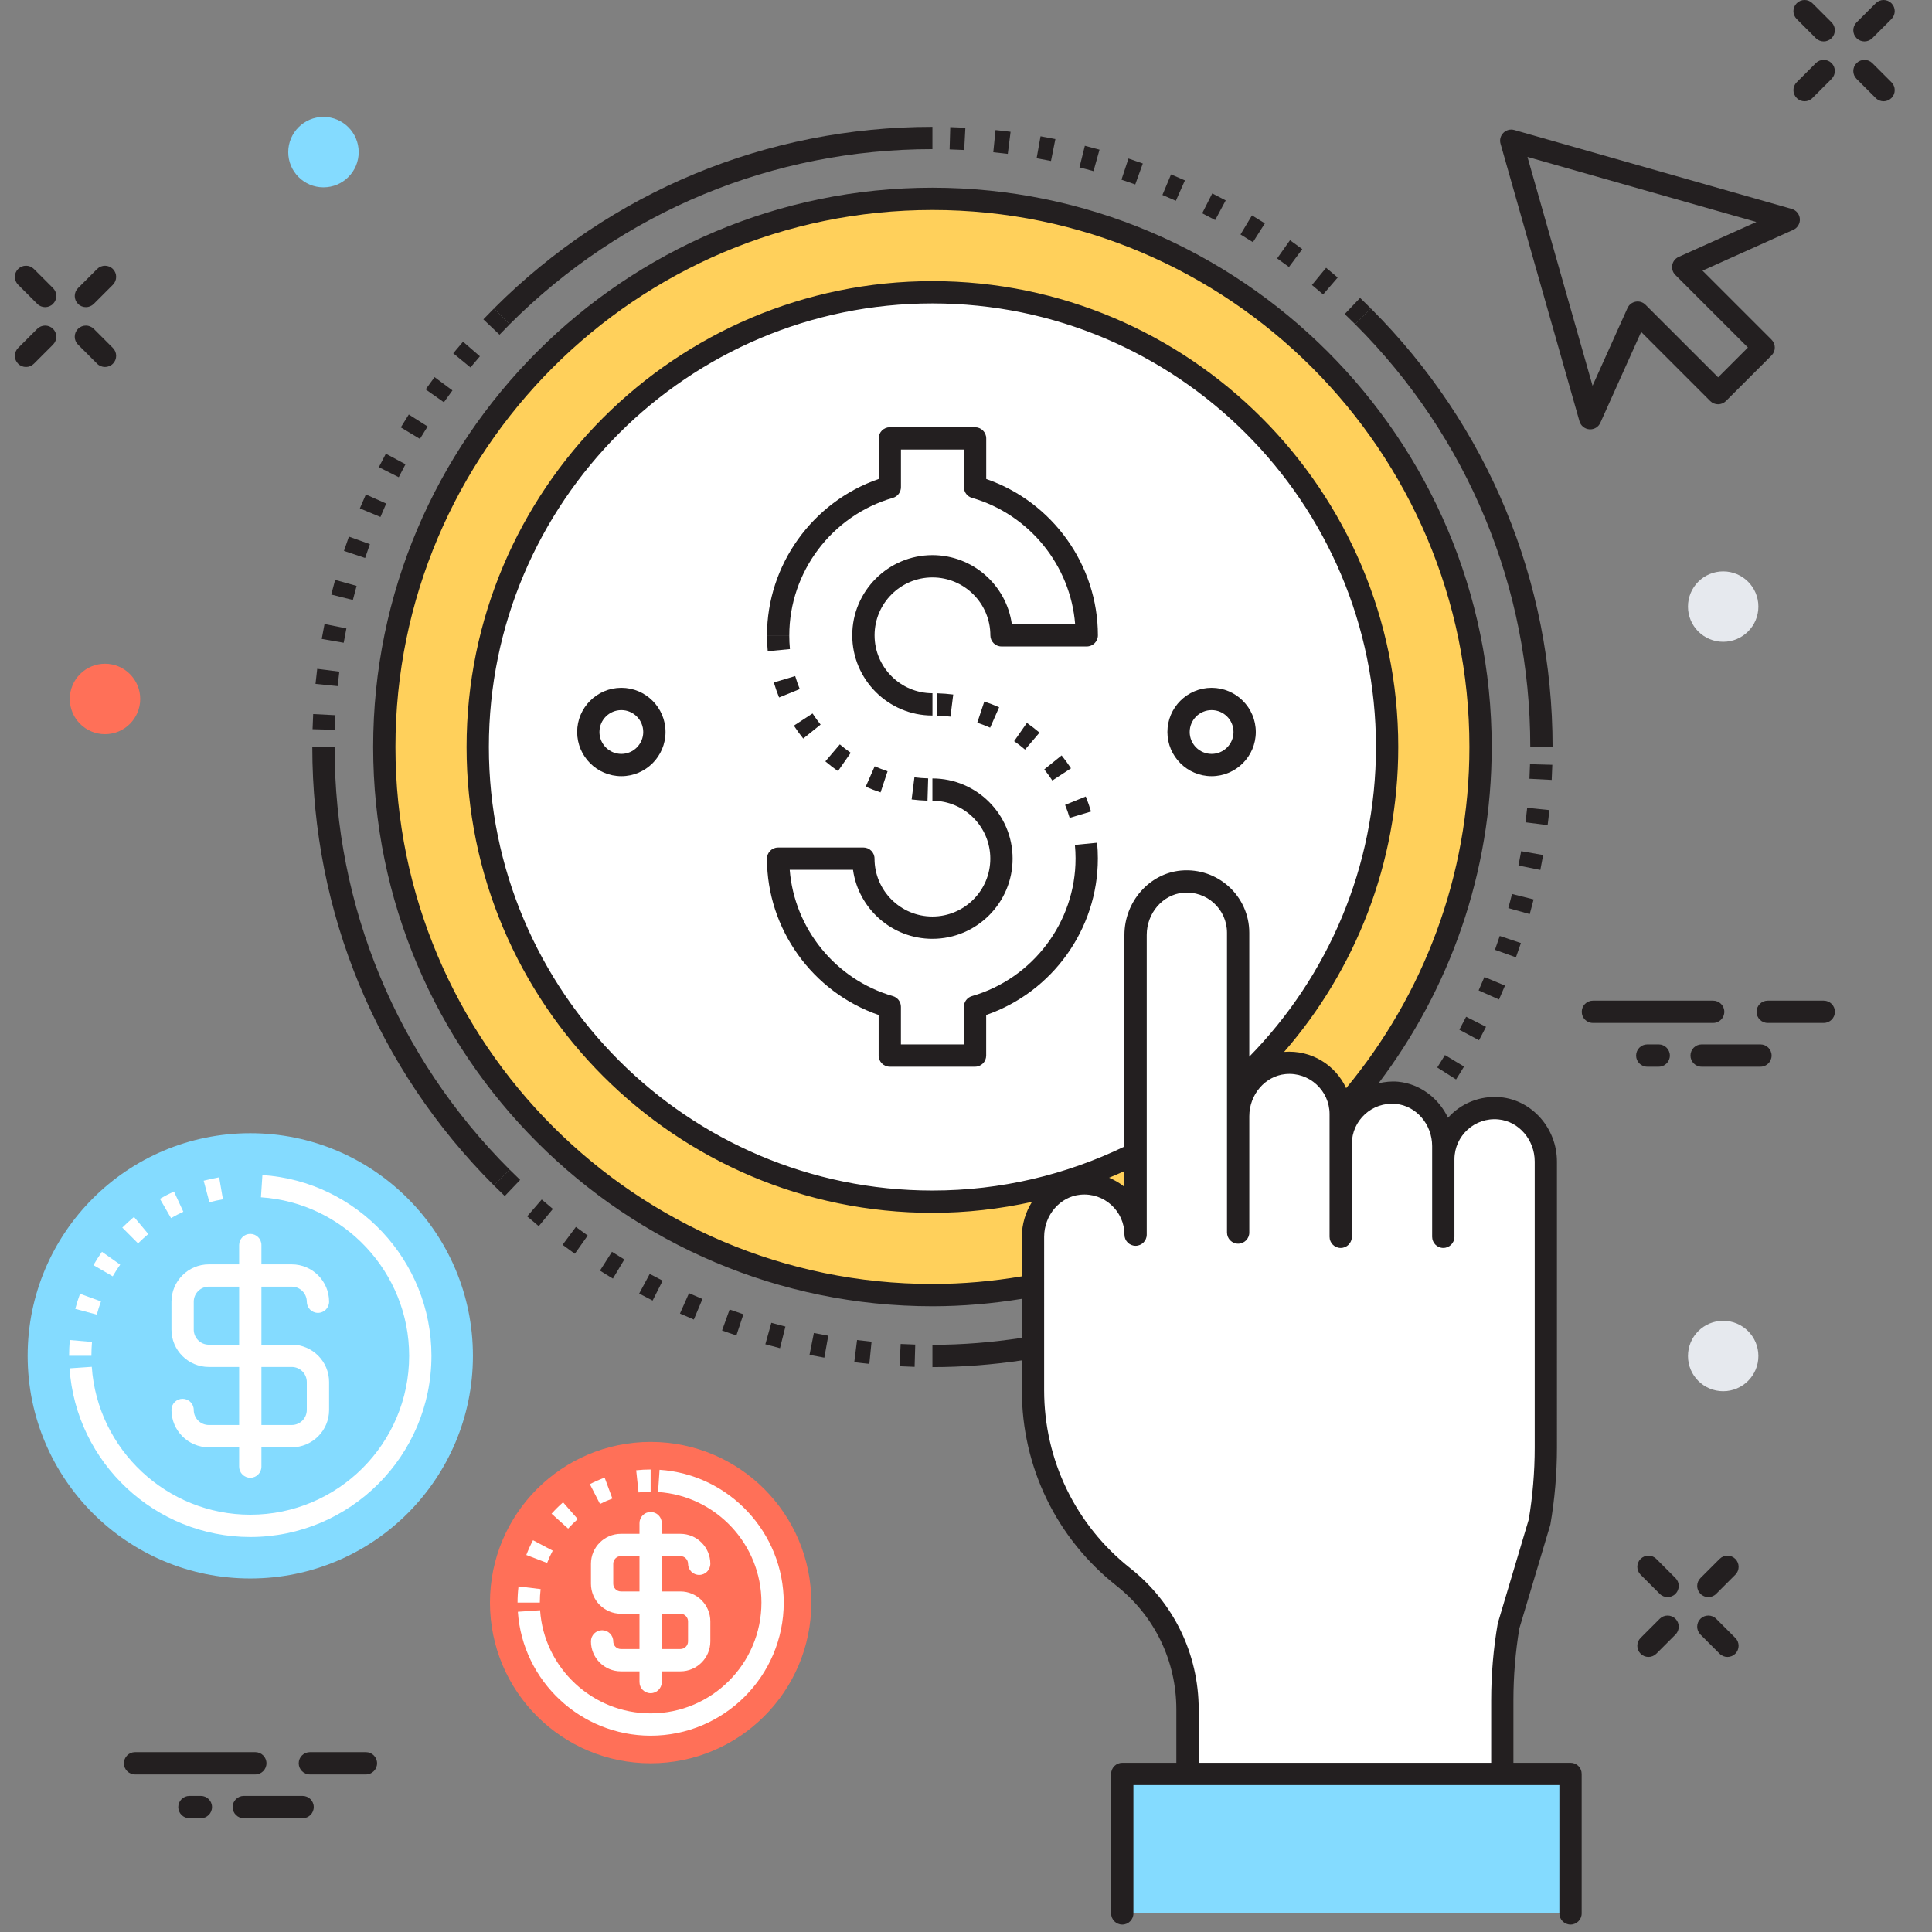 <?xml version="1.0" encoding="utf-8"?>
<!-- Generator: Adobe Illustrator 15.0.0, SVG Export Plug-In . SVG Version: 6.00 Build 0)  -->
<!DOCTYPE svg PUBLIC "-//W3C//DTD SVG 1.1//EN" "http://www.w3.org/Graphics/SVG/1.1/DTD/svg11.dtd">
<svg version="1.1" id="Layer_1" xmlns="http://www.w3.org/2000/svg" xmlns:xlink="http://www.w3.org/1999/xlink" x="0px" y="0px"
	 width="130px" height="130px" viewBox="0 0 130 130" enable-background="new 0 0 130 130" xml:space="preserve">
<rect x="0" y="0" width="130" height="130" fill="#808080" stroke="none"/>
<g>
	<circle fill="#84DBFF" cx="16.841" cy="91.231" r="14.981"/>
	<g>
		<path fill="#FFFFFF" d="M6.15,91.23h-1.5c0-0.357,0.016-0.712,0.046-1.062l1.494,0.129C6.164,90.604,6.15,90.916,6.15,91.23z
			 M6.513,88.459l-1.449-0.387c0.092-0.345,0.2-0.685,0.321-1.017l1.409,0.514C6.688,87.86,6.594,88.157,6.513,88.459z M7.584,85.88
			l-1.298-0.752c0.179-0.309,0.37-0.608,0.575-0.898l1.226,0.865C7.909,85.348,7.741,85.61,7.584,85.88z M9.29,83.665l-1.06-1.062
			c0.251-0.251,0.514-0.491,0.787-0.719l0.962,1.15C9.74,83.234,9.51,83.445,9.29,83.665z M11.508,81.964l-0.749-1.299
			c0.307-0.178,0.623-0.342,0.946-0.492l0.631,1.361C12.053,81.665,11.777,81.81,11.508,81.964z M14.09,80.897l-0.385-1.449
			c0.342-0.091,0.689-0.167,1.042-0.228l0.253,1.479C14.693,80.752,14.389,80.818,14.09,80.897z"/>
	</g>
	<g>
		<path fill="#FFFFFF" d="M16.841,103.421c-6.385,0-11.727-4.984-12.162-11.349l1.496-0.102c0.381,5.579,5.066,9.95,10.666,9.95
			c5.895,0,10.69-4.796,10.69-10.69c0-5.611-4.38-10.297-9.973-10.667l0.099-1.496c6.378,0.422,11.374,5.765,11.374,12.163
			C29.031,97.952,23.562,103.421,16.841,103.421z"/>
	</g>
	<g>
		<path fill="#FFFFFF" d="M19.631,97.385H14.05c-1.386,0-2.513-1.127-2.513-2.513c0-0.414,0.336-0.75,0.75-0.75
			s0.75,0.336,0.75,0.75c0,0.559,0.455,1.013,1.013,1.013h5.581c0.559,0,1.013-0.454,1.013-1.013v-1.878
			c0-0.559-0.455-1.014-1.013-1.014H14.05c-1.386,0-2.513-1.127-2.513-2.513V87.59c0-1.386,1.127-2.514,2.513-2.514h5.581
			c1.386,0,2.513,1.128,2.513,2.514c0,0.414-0.336,0.75-0.75,0.75s-0.75-0.336-0.75-0.75c0-0.559-0.455-1.014-1.013-1.014H14.05
			c-0.559,0-1.013,0.455-1.013,1.014v1.878c0,0.559,0.455,1.013,1.013,1.013h5.581c1.386,0,2.513,1.128,2.513,2.514v1.878
			C22.145,96.258,21.017,97.385,19.631,97.385z"/>
	</g>
	<g>
		<path fill="#FFFFFF" d="M16.841,99.436c-0.414,0-0.75-0.336-0.75-0.75V83.776c0-0.414,0.336-0.75,0.75-0.75s0.75,0.336,0.75,0.75
			v14.909C17.591,99.1,17.255,99.436,16.841,99.436z"/>
	</g>
	<circle fill="#FF7058" cx="43.78" cy="107.835" r="10.812"/>
	<path fill="#FFFFFF" d="M36.324,107.834h-1.5c0-0.368,0.022-0.731,0.065-1.087l1.489,0.18
		C36.343,107.224,36.324,107.526,36.324,107.834z M36.814,105.168l-1.4-0.537c0.13-0.34,0.281-0.672,0.451-0.992l1.326,0.701
		C37.05,104.607,36.923,104.883,36.814,105.168z M38.229,102.855l-1.116-1.002c0.243-0.271,0.501-0.526,0.775-0.766l0.988,1.129
		C38.647,102.417,38.432,102.63,38.229,102.855z M40.374,101.199l-0.685-1.334c0.321-0.165,0.654-0.312,0.997-0.438l0.52,1.406
		C40.92,100.939,40.642,101.062,40.374,101.199z M42.967,100.422l-0.159-1.492c0.319-0.034,0.644-0.052,0.972-0.052v1.5
		C43.505,100.378,43.234,100.394,42.967,100.422z"/>
	<path fill="#FFFFFF" d="M43.78,116.79c-4.691,0-8.616-3.662-8.935-8.338l1.496-0.102c0.266,3.892,3.534,6.939,7.439,6.939
		c4.111,0,7.456-3.345,7.456-7.456c0-3.913-3.055-7.181-6.956-7.439l0.1-1.496c4.686,0.31,8.356,4.235,8.356,8.936
		C52.736,112.772,48.719,116.79,43.78,116.79z"/>
	<path fill="#FFFFFF" d="M45.782,112.461h-4.003c-1.111,0-2.015-0.903-2.015-2.015c0-0.414,0.336-0.75,0.75-0.75
		s0.75,0.336,0.75,0.75c0,0.284,0.231,0.515,0.515,0.515h4.003c0.284,0,0.515-0.23,0.515-0.515V109.1
		c0-0.284-0.231-0.516-0.515-0.516h-4.003c-1.111,0-2.015-0.903-2.015-2.015v-1.347c0-1.111,0.904-2.015,2.015-2.015h4.003
		c1.111,0,2.015,0.903,2.015,2.015c0,0.414-0.336,0.75-0.75,0.75s-0.75-0.336-0.75-0.75c0-0.284-0.231-0.515-0.515-0.515h-4.003
		c-0.284,0-0.515,0.23-0.515,0.515v1.347c0,0.284,0.231,0.515,0.515,0.515h4.003c1.111,0,2.015,0.904,2.015,2.016v1.347
		C47.797,111.558,46.893,112.461,45.782,112.461z"/>
	<path fill="#FFFFFF" d="M43.78,113.932c-0.414,0-0.75-0.336-0.75-0.75v-10.694c0-0.414,0.336-0.75,0.75-0.75s0.75,0.336,0.75,0.75
		v10.694C44.53,113.596,44.194,113.932,43.78,113.932z"/>
	<g>
		<path fill="#231F20" d="M125.455,2.787c-0.193,0-0.385-0.073-0.531-0.22c-0.293-0.293-0.293-0.768,0-1.061l1.287-1.287
			c0.293-0.293,0.768-0.293,1.061,0s0.293,0.768,0,1.061l-1.287,1.287C125.838,2.714,125.646,2.787,125.455,2.787z"/>
	</g>
	<g>
		<path fill="#231F20" d="M121.426,6.815c-0.191,0-0.383-0.073-0.529-0.22c-0.295-0.293-0.295-0.768,0-1.061l1.285-1.287
			c0.293-0.293,0.768-0.293,1.061,0s0.293,0.768,0,1.061l-1.287,1.287C121.811,6.742,121.617,6.815,121.426,6.815z"/>
	</g>
	<g>
		<path fill="#231F20" d="M126.742,6.815c-0.193,0-0.385-0.073-0.531-0.22l-1.287-1.287c-0.293-0.293-0.293-0.768,0-1.061
			s0.768-0.293,1.061,0l1.287,1.287c0.293,0.293,0.293,0.768,0,1.061C127.125,6.742,126.934,6.815,126.742,6.815z"/>
	</g>
	<g>
		<path fill="#231F20" d="M122.713,2.787c-0.191,0-0.385-0.073-0.531-0.22l-1.285-1.287c-0.295-0.293-0.295-0.768,0-1.061
			c0.293-0.293,0.768-0.293,1.059,0l1.287,1.287c0.293,0.293,0.293,0.768,0,1.061C123.096,2.714,122.904,2.787,122.713,2.787z"/>
	</g>
	<g>
		<path fill="#231F20" d="M5.779,20.667c-0.192,0-0.384-0.073-0.53-0.22c-0.293-0.293-0.293-0.768,0-1.061L6.535,18.1
			c0.293-0.293,0.768-0.293,1.061,0s0.293,0.768,0,1.061l-1.287,1.287C6.163,20.594,5.971,20.667,5.779,20.667z"/>
	</g>
	<g>
		<path fill="#231F20" d="M1.75,24.695c-0.192,0-0.384-0.073-0.53-0.22c-0.293-0.293-0.293-0.768,0-1.061l1.287-1.287
			c0.293-0.293,0.768-0.293,1.061,0s0.293,0.768,0,1.061L2.28,24.476C2.134,24.622,1.942,24.695,1.75,24.695z"/>
	</g>
	<g>
		<path fill="#231F20" d="M7.065,24.695c-0.192,0-0.384-0.073-0.53-0.22l-1.287-1.287c-0.293-0.293-0.293-0.768,0-1.061
			s0.768-0.293,1.061,0l1.287,1.287c0.293,0.293,0.293,0.768,0,1.061C7.449,24.622,7.257,24.695,7.065,24.695z"/>
	</g>
	<g>
		<path fill="#231F20" d="M3.037,20.667c-0.192,0-0.384-0.073-0.53-0.22L1.22,19.16c-0.293-0.293-0.293-0.768,0-1.061
			s0.768-0.293,1.061,0l1.287,1.287c0.293,0.293,0.293,0.768,0,1.061C3.421,20.594,3.229,20.667,3.037,20.667z"/>
	</g>
	<g>
		<path fill="#231F20" d="M114.949,107.465c-0.191,0-0.383-0.073-0.529-0.22c-0.293-0.293-0.293-0.768,0-1.061l1.287-1.287
			c0.293-0.293,0.768-0.293,1.061,0s0.293,0.768,0,1.061l-1.287,1.287C115.334,107.392,115.143,107.465,114.949,107.465z"/>
	</g>
	<g>
		<path fill="#231F20" d="M110.922,111.493c-0.191,0-0.385-0.073-0.531-0.22c-0.293-0.293-0.293-0.768,0-1.061l1.287-1.286
			c0.293-0.293,0.768-0.293,1.061,0s0.293,0.768,0,1.061l-1.287,1.286C111.305,111.42,111.113,111.493,110.922,111.493z"/>
	</g>
	<g>
		<path fill="#231F20" d="M116.236,111.493c-0.191,0-0.383-0.073-0.529-0.22l-1.287-1.286c-0.293-0.293-0.293-0.768-0.002-1.061
			c0.295-0.293,0.77-0.293,1.062,0l1.287,1.286c0.293,0.293,0.293,0.768,0,1.061C116.621,111.42,116.43,111.493,116.236,111.493z"/>
	</g>
	<g>
		<path fill="#231F20" d="M112.209,107.465c-0.193,0-0.385-0.073-0.531-0.22l-1.287-1.287c-0.293-0.293-0.293-0.768,0-1.061
			s0.768-0.293,1.061,0l1.287,1.287c0.293,0.293,0.293,0.768,0,1.061C112.592,107.392,112.4,107.465,112.209,107.465z"/>
	</g>
	<path fill="#231F20" d="M61.542,91.973c-0.339-0.011-0.678-0.024-1.017-0.042l0.079-1.498c0.327,0.018,0.654,0.031,0.981,0.04
		L61.542,91.973z M58.496,91.772c-0.338-0.033-0.676-0.072-1.014-0.115l0.188-1.488c0.325,0.041,0.649,0.078,0.975,0.111
		L58.496,91.772z M55.468,91.354c-0.333-0.06-0.666-0.122-0.998-0.188l0.294-1.471c0.322,0.064,0.645,0.125,0.968,0.183
		L55.468,91.354z M52.484,90.716c-0.33-0.083-0.658-0.171-0.986-0.262l0.404-1.445c0.314,0.089,0.63,0.173,0.947,0.252
		L52.484,90.716z M49.551,89.858c-0.323-0.106-0.645-0.218-0.965-0.334l0.509-1.41c0.308,0.11,0.617,0.218,0.927,0.32L49.551,89.858
		z M46.687,88.788c-0.312-0.131-0.624-0.265-0.934-0.402l0.609-1.371c0.3,0.134,0.602,0.264,0.905,0.391L46.687,88.788z
		 M43.913,87.512c-0.303-0.153-0.604-0.31-0.904-0.471l0.71-1.322c0.289,0.155,0.58,0.308,0.871,0.455L43.913,87.512z
		 M41.241,86.034c-0.292-0.174-0.582-0.354-0.87-0.537l0.806-1.266c0.276,0.176,0.554,0.348,0.834,0.516L41.241,86.034z
		 M38.68,84.361c-0.277-0.196-0.553-0.396-0.826-0.6l0.896-1.203c0.264,0.196,0.529,0.39,0.796,0.578L38.68,84.361z M36.251,82.505
		c-0.262-0.216-0.522-0.436-0.78-0.658l0.98-1.135c0.249,0.215,0.5,0.427,0.752,0.635L36.251,82.505z M33.964,80.479
		c-0.245-0.233-0.487-0.471-0.728-0.711l1.061-1.061c0.232,0.232,0.466,0.46,0.703,0.686L33.964,80.479z"/>
	<path fill="#231F20" d="M33.236,79.768c-7.881-7.881-12.222-18.359-12.222-29.505h1.5c0,10.745,4.185,20.847,11.782,28.444
		L33.236,79.768z"/>
	<path fill="#231F20" d="M22.531,49.107l-1.499-0.041c0.009-0.341,0.023-0.68,0.041-1.019l1.498,0.078
		C22.554,48.453,22.54,48.78,22.531,49.107z M22.722,46.168l-1.492-0.152c0.034-0.337,0.073-0.674,0.115-1.012l1.488,0.189
		C22.792,45.518,22.755,45.843,22.722,46.168z M23.127,43.25l-1.478-0.258c0.058-0.334,0.122-0.669,0.188-1.003l1.471,0.297
		C23.244,42.606,23.184,42.928,23.127,43.25z M23.744,40.371l-1.455-0.365c0.083-0.331,0.17-0.659,0.262-0.987l1.444,0.404
		C23.907,39.737,23.823,40.054,23.744,40.371z M24.568,37.545l-1.423-0.477c0.107-0.32,0.218-0.641,0.333-0.96l1.412,0.506
		C24.779,36.924,24.672,37.234,24.568,37.545z M25.599,34.786l-1.384-0.578c0.13-0.312,0.265-0.625,0.403-0.936l1.37,0.611
		C25.855,34.183,25.726,34.483,25.599,34.786z M26.831,32.111l-1.339-0.676c0.153-0.304,0.31-0.604,0.471-0.905l1.322,0.709
		C27.13,31.528,26.978,31.819,26.831,32.111z M28.255,29.532l-1.285-0.773c0.175-0.291,0.354-0.58,0.537-0.867l1.266,0.805
		C28.596,28.974,28.424,29.253,28.255,29.532z M29.868,27.067l-1.226-0.865c0.196-0.277,0.396-0.553,0.599-0.826l1.204,0.895
		C30.249,26.534,30.056,26.8,29.868,27.067z M31.657,24.726l-1.159-0.953c0.216-0.263,0.436-0.522,0.659-0.78l1.134,0.982
		C32.075,24.223,31.864,24.473,31.657,24.726z M33.611,22.521l-1.087-1.033c0.234-0.246,0.471-0.489,0.712-0.729l1.061,1.061
		C34.065,22.051,33.836,22.284,33.611,22.521z"/>
	<path fill="#231F20" d="M34.297,21.818l-1.061-1.061c7.88-7.881,18.358-12.222,29.505-12.222v1.5
		C51.996,10.036,41.894,14.221,34.297,21.818z"/>
	<path fill="#231F20" d="M92.246,79.768l-1.061-1.061c0.232-0.232,0.461-0.466,0.686-0.702l1.088,1.033
		C92.725,79.284,92.486,79.527,92.246,79.768z M94.326,77.533l-1.135-0.982c0.215-0.248,0.428-0.498,0.635-0.751l1.158,0.953
		C94.768,77.016,94.549,77.275,94.326,77.533z M96.242,75.149l-1.205-0.895c0.197-0.264,0.389-0.529,0.578-0.797l1.225,0.865
		C96.645,74.601,96.443,74.876,96.242,75.149z M97.975,72.633l-1.266-0.805c0.178-0.277,0.35-0.557,0.518-0.836l1.285,0.773
		C98.338,72.057,98.158,72.346,97.975,72.633z M99.52,69.996l-1.322-0.709c0.154-0.289,0.307-0.58,0.455-0.872l1.338,0.676
		C99.838,69.395,99.682,69.695,99.52,69.996z M100.865,67.253l-1.371-0.611c0.133-0.299,0.262-0.6,0.389-0.902l1.385,0.578
		C101.137,66.63,101.002,66.942,100.865,67.253z M102.004,64.416l-1.412-0.506c0.111-0.31,0.219-0.62,0.322-0.931l1.424,0.477
		C102.23,63.776,102.119,64.097,102.004,64.416z M102.932,61.507l-1.443-0.404c0.088-0.314,0.172-0.631,0.25-0.948l1.455,0.365
		C103.109,60.851,103.023,61.179,102.932,61.507z M103.645,58.536l-1.471-0.297c0.064-0.32,0.125-0.643,0.182-0.965l1.479,0.26
		C103.775,57.868,103.711,58.202,103.645,58.536z M104.137,55.521l-1.488-0.189c0.041-0.324,0.078-0.649,0.111-0.975l1.492,0.152
		C104.219,54.847,104.18,55.184,104.137,55.521z M104.41,52.479l-1.498-0.078c0.018-0.327,0.031-0.654,0.039-0.981l1.5,0.041
		C104.441,51.802,104.428,52.141,104.41,52.479z"/>
	<path fill="#231F20" d="M91.186,21.818c-0.232-0.232-0.467-0.46-0.703-0.686l1.035-1.086c0.246,0.233,0.488,0.471,0.729,0.711
		L91.186,21.818z M89.031,19.812c-0.25-0.215-0.5-0.427-0.754-0.635l0.953-1.158c0.264,0.216,0.521,0.436,0.779,0.658L89.031,19.812
		z M86.732,17.966c-0.264-0.196-0.529-0.39-0.797-0.578l0.867-1.225c0.277,0.196,0.553,0.396,0.826,0.6L86.732,17.966z
		 M84.307,16.295c-0.277-0.177-0.555-0.349-0.836-0.518l0.771-1.285c0.293,0.175,0.582,0.354,0.869,0.537L84.307,16.295z
		 M81.766,14.807c-0.289-0.155-0.58-0.308-0.873-0.455l0.678-1.338c0.303,0.153,0.605,0.31,0.904,0.471L81.766,14.807z
		 M79.121,13.51c-0.301-0.134-0.604-0.264-0.904-0.391l0.58-1.383c0.312,0.131,0.623,0.265,0.934,0.402L79.121,13.51z
		 M76.389,12.411c-0.309-0.11-0.617-0.218-0.928-0.32l0.471-1.424c0.322,0.106,0.645,0.218,0.965,0.334L76.389,12.411z
		 M73.58,11.516c-0.312-0.089-0.629-0.173-0.945-0.252l0.363-1.455c0.33,0.083,0.658,0.171,0.986,0.262L73.58,11.516z
		 M70.719,10.831c-0.322-0.064-0.645-0.125-0.967-0.183l0.264-1.477c0.332,0.06,0.666,0.122,0.998,0.188L70.719,10.831z
		 M67.811,10.355c-0.324-0.041-0.648-0.078-0.975-0.111l0.15-1.492C67.324,8.785,67.662,8.824,68,8.867L67.811,10.355z
		 M64.878,10.093c-0.327-0.018-0.654-0.031-0.981-0.04l0.044-1.5c0.339,0.011,0.678,0.024,1.017,0.042L64.878,10.093z"/>
	<path fill="#231F20" d="M104.469,50.263h-1.5c0-10.745-4.186-20.847-11.783-28.444l1.061-1.061
		C100.127,28.639,104.469,39.117,104.469,50.263z"/>
	<circle fill="#FFD05B" cx="62.741" cy="50.262" r="36.882"/>
	<circle fill="#FFFFFF" cx="62.74" cy="50.262" r="30.595"/>
	<path fill="#231F20" d="M81.527,52.228c-1.641,0-2.975-1.334-2.975-2.974c0-1.639,1.334-2.973,2.975-2.973
		c1.639,0,2.973,1.334,2.973,2.973C84.5,50.894,83.166,52.228,81.527,52.228z M81.527,47.781c-0.812,0-1.475,0.66-1.475,1.473
		s0.662,1.474,1.475,1.474S83,50.066,83,49.254S82.34,47.781,81.527,47.781z"/>
	<path fill="#231F20" d="M41.809,52.228c-1.639,0-2.973-1.334-2.973-2.974c0-1.639,1.334-2.973,2.973-2.973s2.973,1.334,2.973,2.973
		C44.782,50.894,43.448,52.228,41.809,52.228z M41.809,47.781c-0.812,0-1.473,0.66-1.473,1.473s0.661,1.474,1.473,1.474
		s1.473-0.661,1.473-1.474S42.621,47.781,41.809,47.781z"/>
	<path fill="#231F20" d="M62.741,48.145c-2.975,0-5.395-2.421-5.395-5.396s2.42-5.396,5.395-5.396c2.72,0,4.978,2.024,5.343,4.646
		h4.26c-0.312-3.953-3.08-7.387-6.941-8.499c-0.322-0.093-0.543-0.387-0.543-0.721v-2.53h-4.237v2.53
		c0,0.334-0.221,0.628-0.542,0.721c-4.104,1.183-6.971,4.985-6.971,9.249h-1.5c0-4.738,3.062-8.984,7.514-10.519v-2.731
		c0-0.414,0.336-0.75,0.75-0.75h5.737c0.414,0,0.75,0.336,0.75,0.75v2.731c4.451,1.534,7.514,5.78,7.514,10.519
		c0,0.414-0.336,0.75-0.75,0.75h-5.736c-0.414,0-0.75-0.336-0.75-0.75c0-2.148-1.748-3.896-3.896-3.896s-3.895,1.747-3.895,3.896
		s1.747,3.896,3.895,3.896V48.145z"/>
	<path fill="#231F20" d="M73.873,57.776h-1.5c0-0.312-0.016-0.621-0.045-0.926l1.494-0.145
		C73.855,57.058,73.873,57.415,73.873,57.776z M71.975,55.033c-0.088-0.298-0.191-0.59-0.307-0.874l1.391-0.564
		c0.133,0.329,0.252,0.666,0.354,1.011L71.975,55.033z M70.809,52.519c-0.17-0.259-0.352-0.509-0.543-0.749l1.168-0.939
		c0.225,0.277,0.434,0.568,0.631,0.868L70.809,52.519z M68.973,50.438c-0.234-0.2-0.48-0.39-0.734-0.566l0.857-1.23
		c0.293,0.204,0.576,0.423,0.85,0.654L68.973,50.438z M66.625,48.963c-0.283-0.124-0.572-0.236-0.867-0.334l0.473-1.424
		c0.34,0.113,0.674,0.241,0.998,0.385L66.625,48.963z M63.955,48.221c-0.304-0.038-0.613-0.062-0.925-0.071l0.044-1.5
		c0.36,0.011,0.716,0.039,1.067,0.083L63.955,48.221z"/>
	<path fill="#231F20" d="M65.609,71.776h-5.737c-0.414,0-0.75-0.336-0.75-0.75v-2.731c-4.452-1.535-7.514-5.781-7.514-10.519
		c0-0.414,0.336-0.75,0.75-0.75h5.737c0.414,0,0.75,0.336,0.75,0.75c0,2.147,1.747,3.895,3.895,3.895s3.896-1.747,3.896-3.895
		c0-2.148-1.748-3.896-3.896-3.896v-1.5c2.975,0,5.396,2.421,5.396,5.396s-2.421,5.395-5.396,5.395c-2.72,0-4.977-2.023-5.343-4.645
		h-4.259c0.313,3.952,3.08,7.386,6.941,8.499c0.321,0.093,0.542,0.387,0.542,0.721v2.53h4.237v-2.53
		c0-0.334,0.221-0.628,0.543-0.721c4.104-1.184,6.971-4.986,6.971-9.249h1.5c0,4.737-3.062,8.983-7.514,10.519v2.731
		C66.359,71.44,66.023,71.776,65.609,71.776z"/>
	<path fill="#231F20" d="M62.409,53.876c-0.36-0.011-0.716-0.039-1.067-0.083l0.187-1.488c0.304,0.038,0.613,0.062,0.925,0.071
		L62.409,53.876z M59.251,53.319c-0.34-0.113-0.673-0.241-0.999-0.385l0.604-1.373c0.282,0.124,0.571,0.236,0.867,0.334
		L59.251,53.319z M56.386,51.885c-0.293-0.204-0.577-0.423-0.849-0.654l0.973-1.143c0.235,0.2,0.48,0.39,0.733,0.566L56.386,51.885z
		 M54.048,49.695c-0.224-0.277-0.434-0.568-0.63-0.868l1.256-0.82c0.169,0.259,0.351,0.509,0.543,0.749L54.048,49.695z
		 M52.424,46.931c-0.134-0.329-0.252-0.666-0.355-1.011l1.438-0.428c0.089,0.298,0.192,0.59,0.307,0.874L52.424,46.931z
		 M51.66,43.819c-0.034-0.352-0.051-0.709-0.051-1.07h1.5c0,0.312,0.015,0.621,0.044,0.926L51.66,43.819z"/>
	<rect x="79.713" y="75.108" fill="#FFFFFF" width="1.197" height="0.793"/>
	<path fill="#231F20" d="M80.91,76.027h-1.197c-0.07,0-0.125-0.056-0.125-0.125v-0.794c0-0.069,0.055-0.125,0.125-0.125h1.197
		c0.068,0,0.125,0.056,0.125,0.125v0.794C81.035,75.972,80.979,76.027,80.91,76.027z M79.838,75.777h0.947v-0.544h-0.947V75.777z"/>
	<polyline fill="#84DBFF" points="105.678,128.75 105.678,119.364 75.516,119.364 75.516,128.75 	"/>
	<path fill="#FFFFFF" d="M100.902,74.576c-2.059-0.196-3.789,1.417-3.789,3.435v-0.896c0-1.802-1.318-3.412-3.113-3.583
		c-2.057-0.197-3.789,1.416-3.789,3.434V74.96c0-2.018-1.73-3.631-3.789-3.436c-1.795,0.172-3.111,1.781-3.111,3.584V62.76
		c0-2.017-1.732-3.63-3.789-3.434c-1.795,0.171-3.111,1.78-3.111,3.583v20.167c0-2.017-1.732-3.629-3.789-3.434
		c-1.795,0.171-3.113,1.78-3.113,3.582v10.322c0,4.9,2.242,9.53,6.086,12.57c2.723,2.152,4.311,5.433,4.311,8.904v4.344h21.178
		v-4.951c0-1.693,0.146-3.385,0.434-5.055l2.064-6.9c0.289-1.669,0.434-3.36,0.434-5.055V78.159
		C104.014,76.356,102.695,74.747,100.902,74.576z"/>
	<line fill="#E6E9EE" x1="83.311" y1="75.108" x2="83.311" y2="82.935"/>
	<line fill="#E6E9EE" x1="90.211" y1="76.798" x2="90.211" y2="83.222"/>
	<line fill="#E6E9EE" x1="97.113" y1="77.747" x2="97.113" y2="83.222"/>
	<path fill="#231F20" d="M105.678,118.614h-3.844v-4.201c0-1.649,0.141-3.307,0.4-4.84l2.086-6.987
		c0.295-1.707,0.443-3.451,0.443-5.183V78.159c0-2.226-1.664-4.127-3.791-4.33c-1.404-0.128-2.686,0.429-3.539,1.382
		c-0.627-1.321-1.883-2.284-3.361-2.426c-0.459-0.042-0.893,0.011-1.312,0.104c4.77-6.301,7.613-14.131,7.613-22.626
		c0-20.751-16.881-37.633-37.632-37.633c-20.75,0-37.632,16.882-37.632,37.633c0,20.75,16.881,37.632,37.632,37.632
		c2.05,0,4.056-0.181,6.017-0.499v2.625c-1.975,0.301-3.981,0.469-6.017,0.469v1.5c2.035,0,4.042-0.162,6.017-0.453v2.01
		c0,5.161,2.322,9.957,6.369,13.157c2.559,2.023,4.027,5.055,4.027,8.316v3.595h-3.639c-0.414,0-0.75,0.336-0.75,0.75v9.386
		c0,0.414,0.336,0.75,0.75,0.75s0.75-0.336,0.75-0.75v-8.636h28.662v8.636c0,0.414,0.336,0.75,0.75,0.75s0.75-0.336,0.75-0.75
		v-9.386C106.428,118.95,106.092,118.614,105.678,118.614z M68.758,83.225v2.657c-1.957,0.33-3.966,0.513-6.017,0.513
		c-19.923,0-36.132-16.209-36.132-36.132c0-19.924,16.208-36.133,36.132-36.133s36.132,16.209,36.132,36.133
		c0,8.722-3.123,16.714-8.293,22.957c-0.709-1.548-2.336-2.587-4.174-2.441c4.779-5.502,7.68-12.674,7.68-20.516
		c0-17.284-14.061-31.346-31.345-31.346c-17.284,0-31.346,14.062-31.346,31.346s14.062,31.346,31.346,31.346
		c2.3,0,4.539-0.262,6.699-0.736C69.012,81.556,68.758,82.364,68.758,83.225z M79.449,58.579c-2.125,0.203-3.789,2.104-3.789,4.33
		v14.24c-3.914,1.889-8.291,2.959-12.919,2.959c-16.457,0-29.846-13.389-29.846-29.846s13.389-29.846,29.846-29.846
		c16.457,0,29.845,13.389,29.845,29.846c0,8.107-3.26,15.458-8.525,20.84V62.76C84.061,60.309,81.951,58.349,79.449,58.579z
		 M75.66,78.801v1.061c-0.307-0.257-0.658-0.454-1.029-0.616C74.977,79.103,75.32,78.955,75.66,78.801z M76.059,105.527
		c-3.686-2.915-5.801-7.282-5.801-11.981V83.225c0-1.461,1.068-2.706,2.434-2.836c1.613-0.157,2.969,1.11,2.969,2.688
		c0,0.414,0.334,0.75,0.75,0.75c0.412,0,0.75-0.336,0.75-0.75V62.909c0-1.461,1.068-2.706,2.432-2.836
		c1.613-0.153,2.969,1.11,2.969,2.687v20.175c0,0.414,0.336,0.75,0.75,0.75s0.75-0.336,0.75-0.75v-7.826
		c0-1.461,1.068-2.706,2.434-2.836c1.598-0.155,2.967,1.109,2.967,2.687v8.263c0,0.414,0.336,0.75,0.75,0.75s0.75-0.336,0.75-0.75
		v-6.256c0-1.576,1.359-2.843,2.969-2.687c1.363,0.13,2.434,1.375,2.434,2.836v6.106c0,0.414,0.336,0.75,0.75,0.75
		s0.75-0.336,0.75-0.75V78.01c0-1.577,1.363-2.849,2.967-2.687c1.365,0.13,2.434,1.375,2.434,2.836v19.244
		c0,1.646-0.143,3.305-0.402,4.84l-2.084,6.987c-0.295,1.704-0.443,3.448-0.443,5.183v4.201h-19.68v-3.595
		C80.654,111.297,78.979,107.837,76.059,105.527z"/>
	<circle fill="#84DBFF" cx="21.765" cy="10.236" r="2.37"/>
	<circle fill="#E6E9EE" cx="115.949" cy="40.816" r="2.369"/>
	<circle fill="#E6E9EE" cx="115.949" cy="91.243" r="2.369"/>
	<circle fill="#FF7058" cx="7.065" cy="47.031" r="2.37"/>
	<g>
		<line fill="#FFD05B" x1="9.087" y1="118.648" x2="17.179" y2="118.648"/>
		<path fill="#231F20" d="M17.179,119.398H9.087c-0.414,0-0.75-0.336-0.75-0.75s0.336-0.75,0.75-0.75h8.092
			c0.414,0,0.75,0.336,0.75,0.75S17.593,119.398,17.179,119.398z"/>
	</g>
	<g>
		<line fill="#FFD05B" x1="16.403" y1="121.594" x2="20.361" y2="121.594"/>
		<path fill="#231F20" d="M20.361,122.344h-3.958c-0.414,0-0.75-0.336-0.75-0.75s0.336-0.75,0.75-0.75h3.958
			c0.414,0,0.75,0.336,0.75,0.75S20.775,122.344,20.361,122.344z"/>
	</g>
	<g>
		<line fill="#FFD05B" x1="20.85" y1="118.648" x2="24.622" y2="118.648"/>
		<path fill="#231F20" d="M24.622,119.398H20.85c-0.414,0-0.75-0.336-0.75-0.75s0.336-0.75,0.75-0.75h3.772
			c0.414,0,0.75,0.336,0.75,0.75S25.036,119.398,24.622,119.398z"/>
	</g>
	<g>
		<line fill="#FFD05B" x1="12.745" y1="121.594" x2="13.516" y2="121.594"/>
		<path fill="#231F20" d="M13.516,122.344h-0.771c-0.414,0-0.75-0.336-0.75-0.75s0.336-0.75,0.75-0.75h0.771
			c0.414,0,0.75,0.336,0.75,0.75S13.93,122.344,13.516,122.344z"/>
	</g>
	<g>
		<line fill="#FFD05B" x1="107.184" y1="68.081" x2="115.275" y2="68.081"/>
		<path fill="#231F20" d="M115.275,68.831h-8.092c-0.416,0-0.75-0.336-0.75-0.75s0.334-0.75,0.75-0.75h8.092
			c0.414,0,0.75,0.336,0.75,0.75S115.689,68.831,115.275,68.831z"/>
	</g>
	<g>
		<line fill="#FFD05B" x1="114.498" y1="71.026" x2="118.457" y2="71.026"/>
		<path fill="#231F20" d="M118.457,71.776h-3.959c-0.414,0-0.75-0.336-0.75-0.75s0.336-0.75,0.75-0.75h3.959
			c0.414,0,0.75,0.336,0.75,0.75S118.871,71.776,118.457,71.776z"/>
	</g>
	<g>
		<line fill="#FFD05B" x1="118.945" y1="68.081" x2="122.717" y2="68.081"/>
		<path fill="#231F20" d="M122.717,68.831h-3.771c-0.414,0-0.75-0.336-0.75-0.75s0.336-0.75,0.75-0.75h3.771
			c0.414,0,0.75,0.336,0.75,0.75S123.131,68.831,122.717,68.831z"/>
	</g>
	<g>
		<line fill="#FFD05B" x1="110.84" y1="71.026" x2="111.611" y2="71.026"/>
		<path fill="#231F20" d="M111.611,71.776h-0.771c-0.414,0-0.75-0.336-0.75-0.75s0.336-0.75,0.75-0.75h0.771
			c0.414,0,0.75,0.336,0.75,0.75S112.025,71.776,111.611,71.776z"/>
	</g>
	<path fill="#231F20" d="M107.002,28.89c-0.02,0-0.037-0.001-0.055-0.002c-0.314-0.022-0.582-0.24-0.668-0.543l-5.311-18.672
		c-0.076-0.262-0.002-0.543,0.191-0.735c0.191-0.192,0.473-0.265,0.734-0.191l18.672,5.312c0.303,0.087,0.52,0.353,0.543,0.667
		s-0.154,0.609-0.441,0.738l-6.109,2.747l4.646,4.646c0.139,0.141,0.219,0.331,0.219,0.53s-0.08,0.39-0.219,0.53l-3.068,3.066
		c-0.293,0.293-0.768,0.293-1.061,0l-4.645-4.646l-2.746,6.11C107.564,28.718,107.295,28.89,107.002,28.89z M102.779,10.558
		l4.381,15.399l2.35-5.227c0.1-0.225,0.305-0.386,0.549-0.43c0.242-0.047,0.49,0.033,0.664,0.207l4.885,4.884l2.006-2.006
		l-4.885-4.884c-0.174-0.174-0.252-0.423-0.207-0.666c0.045-0.242,0.205-0.447,0.43-0.548l5.229-2.35L102.779,10.558z"/>
</g>
</svg>
